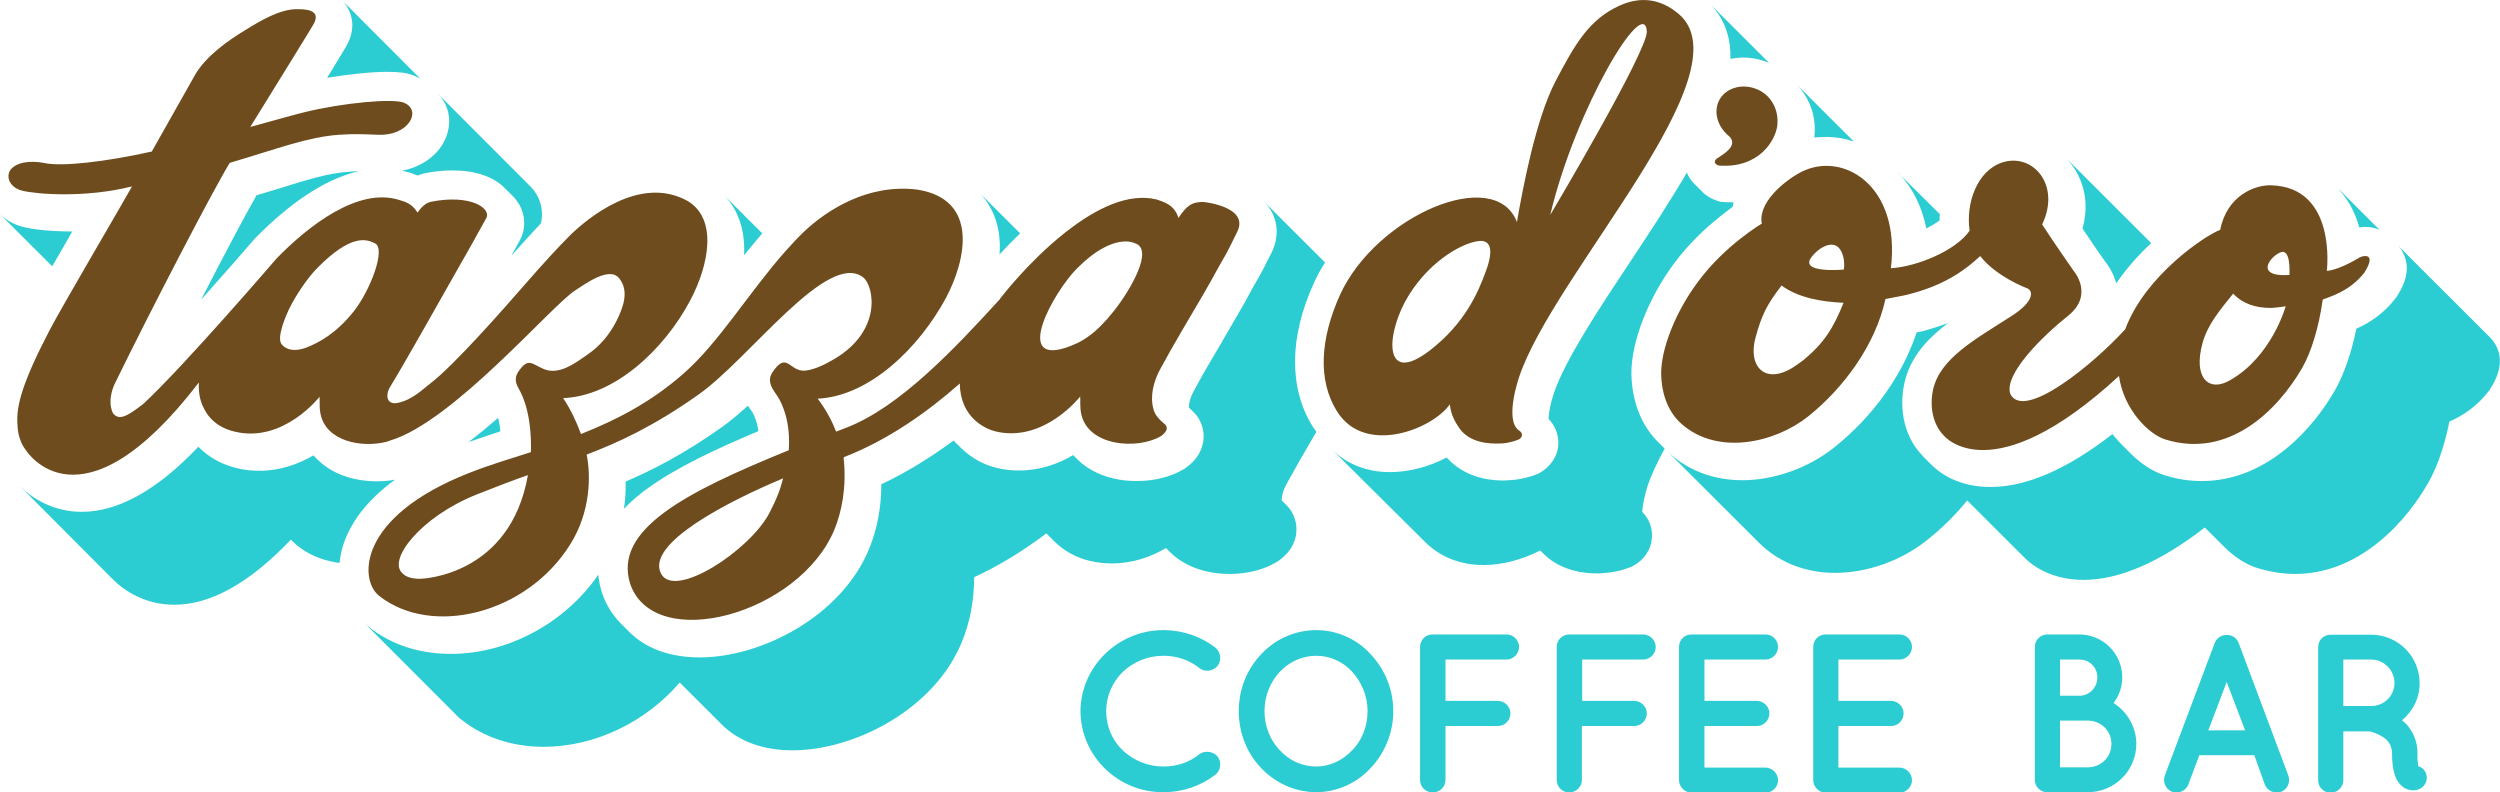 <svg width="265" height="84" viewBox="0 0 265 84" fill="none" xmlns="http://www.w3.org/2000/svg">
<g clip-path="url(#clip0_43_145)">
<path d="M114.53 75.382C114.559 70.658 118.517 66.793 123.307 66.793C125.401 66.793 127.323 67.481 128.843 68.654C129.417 69.141 129.503 69.971 129.072 70.573C128.585 71.174 127.696 71.26 127.151 70.83C126.089 69.971 124.77 69.513 123.307 69.513C121.644 69.513 120.123 70.172 119.005 71.231C117.915 72.319 117.255 73.779 117.255 75.382C117.255 77.014 117.915 78.503 119.005 79.534C120.123 80.593 121.672 81.251 123.307 81.251C124.799 81.251 126.089 80.793 127.151 79.934C127.696 79.534 128.585 79.62 129.072 80.192C129.503 80.793 129.417 81.652 128.843 82.11C127.323 83.284 125.43 83.971 123.307 83.971C118.517 84 114.559 80.163 114.53 75.382ZM150.527 82.683V68.568C150.527 67.853 151.101 67.251 151.847 67.251H151.875H151.933H159.706C160.394 67.251 161.025 67.853 161.025 68.568C161.025 69.313 160.394 69.914 159.706 69.914H153.223V74.294H158.788C159.505 74.294 160.107 74.924 160.107 75.611C160.107 76.356 159.505 76.957 158.788 76.957H153.223V82.683C153.223 83.399 152.621 84 151.875 84C151.101 84 150.527 83.399 150.527 82.683ZM165.012 82.683V68.568C165.012 67.853 165.586 67.251 166.331 67.251H166.36H166.417H174.19C174.879 67.251 175.51 67.853 175.51 68.568C175.51 69.313 174.879 69.914 174.19 69.914H167.708V74.294H173.244C173.961 74.294 174.563 74.924 174.563 75.611C174.563 76.356 173.961 76.957 173.244 76.957H167.679V82.683C167.679 83.399 167.077 84 166.331 84C165.586 84 165.012 83.399 165.012 82.683ZM177.977 82.683V68.568C177.977 67.824 178.55 67.251 179.296 67.251H179.325H179.382H187.155C187.843 67.251 188.474 67.824 188.474 68.568C188.474 69.313 187.843 69.914 187.155 69.914H180.673V74.294H186.237C186.954 74.294 187.557 74.924 187.557 75.611C187.557 76.356 186.954 76.957 186.237 76.957H180.673V81.366H187.155C187.843 81.366 188.474 81.967 188.474 82.712C188.474 83.427 187.843 84.029 187.155 84.029H179.382C179.325 84.029 179.325 84 179.325 84L179.296 84.029C178.55 84 177.977 83.399 177.977 82.683ZM192.203 82.683V68.568C192.203 67.824 192.777 67.251 193.523 67.251H193.551H193.609H201.353C202.041 67.251 202.672 67.824 202.672 68.568C202.672 69.313 202.041 69.914 201.353 69.914H194.871V74.294H200.464C201.181 74.294 201.783 74.924 201.783 75.611C201.783 76.356 201.181 76.957 200.464 76.957H194.871V81.366H201.353C202.041 81.366 202.672 81.967 202.672 82.712C202.672 83.427 202.041 84.029 201.353 84.029H193.609C193.551 84.029 193.551 84 193.551 84L193.523 84.029C192.777 84 192.203 83.399 192.203 82.683ZM145.278 69.341C146.77 70.916 147.688 73.035 147.688 75.382C147.688 77.759 146.741 79.877 145.278 81.423C143.873 82.969 141.75 83.971 139.542 83.971C137.247 83.971 135.153 82.969 133.69 81.423C132.199 79.877 131.31 77.73 131.31 75.382C131.31 73.006 132.199 70.916 133.69 69.341C135.153 67.767 137.247 66.793 139.542 66.793C141.75 66.793 143.873 67.767 145.278 69.341ZM144.963 75.382C144.963 73.75 144.303 72.262 143.328 71.202C142.324 70.115 140.976 69.513 139.542 69.513C138.021 69.513 136.673 70.143 135.669 71.202C134.666 72.262 134.035 73.75 134.035 75.382C134.035 77.014 134.666 78.503 135.669 79.534C136.673 80.622 138.021 81.251 139.542 81.251C140.976 81.251 142.324 80.593 143.328 79.534C144.332 78.532 144.963 77.014 144.963 75.382ZM215.694 82.683V68.568C215.694 67.824 216.297 67.251 217.014 67.251H217.071H217.1H220.398C222.922 67.251 224.959 69.284 224.959 71.804C224.959 72.834 224.615 73.75 224.041 74.523C225.475 75.44 226.45 77.043 226.45 78.847C226.45 81.681 224.156 83.971 221.316 83.971H217.128C217.1 83.971 217.1 83.943 217.1 83.943C217.042 83.943 217.042 83.971 217.042 83.971C216.297 84 215.694 83.399 215.694 82.683ZM218.362 73.751H220.427C221.488 73.751 222.32 72.863 222.32 71.804C222.32 70.744 221.488 69.914 220.427 69.914H218.362V73.751ZM218.362 81.337H221.345C222.722 81.309 223.812 80.249 223.812 78.847C223.812 77.472 222.722 76.413 221.345 76.384H218.362V81.337ZM238.956 80.049H233.133L231.957 83.17C231.757 83.685 231.24 84 230.724 84C230.552 84 230.409 83.971 230.265 83.943C229.577 83.685 229.233 82.912 229.462 82.225L234.768 68.139C234.969 67.624 235.514 67.28 236.03 67.309C236.575 67.28 237.092 67.624 237.292 68.139L242.57 82.225C242.8 82.912 242.484 83.685 241.767 83.943C241.652 84 241.48 84 241.308 84C240.792 84 240.275 83.685 240.075 83.17L238.956 80.049ZM237.981 77.415L236.03 72.29L234.08 77.415H237.981ZM257.17 82.025C257.399 82.712 257.026 83.456 256.338 83.685C256.252 83.714 256.051 83.771 255.822 83.771H255.793C255.563 83.771 255.19 83.714 254.846 83.513C254.531 83.313 254.273 82.998 254.072 82.683C253.728 81.996 253.556 81.137 253.556 79.82C253.527 79.362 253.441 79.047 253.269 78.789C253.125 78.532 252.839 78.274 252.552 78.102C252.035 77.759 251.433 77.587 251.204 77.53H248.393V82.712C248.393 83.427 247.79 84.029 247.045 84.029C246.299 84.029 245.725 83.427 245.725 82.712V68.597C245.725 67.853 246.299 67.28 247.045 67.28H247.073H251.347C254.187 67.28 256.481 69.57 256.481 72.433C256.481 74.008 255.764 75.382 254.617 76.356C254.932 76.585 255.219 76.871 255.449 77.243C255.936 77.93 256.252 78.818 256.252 79.82C256.223 80.536 256.309 80.994 256.338 81.223C256.711 81.309 257.026 81.624 257.17 82.025ZM253.814 72.405C253.814 71.031 252.695 69.914 251.347 69.914H248.393V74.838H251.347C252.724 74.838 253.814 73.75 253.814 72.405ZM187.098 6.499C187.241 6.556 187.384 6.613 187.528 6.671L181.218 0.372C181.533 0.687 181.849 1.059 182.164 1.517C182.91 2.634 183.484 4.18 183.426 6.241C183.885 6.155 184.344 6.098 184.803 6.098C185.577 6.098 186.352 6.241 187.098 6.499ZM192.318 14.572C192.748 14.544 193.178 14.515 193.609 14.515C194.613 14.515 195.588 14.687 196.506 15.002L190.396 8.904C190.712 9.219 190.998 9.562 191.228 9.934C192.117 11.223 192.519 12.883 192.318 14.572ZM252.236 24.364L247.704 19.84C247.848 19.984 247.991 20.127 248.106 20.299C249.11 21.444 249.712 22.789 250.085 24.106C250.314 24.078 250.515 24.049 250.687 24.049C251.232 24.049 251.777 24.163 252.236 24.364ZM201.496 18.609C202.844 20.127 203.762 22.045 204.193 24.221C204.738 23.934 205.225 23.648 205.598 23.362C205.598 23.133 205.598 22.933 205.627 22.703L201.066 18.18C201.21 18.294 201.353 18.438 201.496 18.609ZM36.657 4.982C36.456 5.325 35.767 6.47 34.678 8.245C36.972 7.873 39.324 7.615 41.074 7.615C42.336 7.615 43.196 7.73 43.885 8.016C44.143 8.131 44.401 8.245 44.602 8.388L36.255 0.029C36.484 0.258 36.685 0.515 36.857 0.83C37.259 1.546 37.804 3.035 36.657 4.982ZM223.181 27.771C223.467 28.114 224.012 28.916 224.328 30.033C225.418 28.429 226.709 26.998 228.028 25.767L218.993 16.748C219.308 17.063 219.595 17.436 219.853 17.808C219.882 17.865 219.911 17.922 219.939 17.951C221.087 19.783 221.374 21.988 220.742 24.221C221.804 25.824 222.922 27.427 223.181 27.771ZM105.094 22.217C105.868 23.734 106.069 25.395 105.954 26.969C106.585 26.282 107.331 25.509 108.134 24.736L103.688 20.299C104.348 20.928 104.778 21.616 105.094 22.217ZM78.878 26.912C78.878 26.969 78.878 26.998 78.878 27.055C79.509 26.282 80.14 25.509 80.799 24.736L76.698 20.642C77.042 20.986 77.329 21.329 77.587 21.73C78.505 23.104 78.964 24.879 78.878 26.912ZM55.1 25.48C54.784 26.024 54.469 26.654 54.21 27.112C55.415 25.738 56.419 24.65 57.337 23.677C57.337 23.648 57.365 23.591 57.365 23.562C57.652 22.102 57.193 20.728 56.218 19.755L46.38 9.906C46.581 10.106 46.782 10.335 46.925 10.564C47.527 11.452 47.757 12.568 47.527 13.714C47.097 15.918 45.147 17.607 42.623 18.094C42.823 18.151 42.995 18.18 43.196 18.237C43.225 18.237 43.282 18.266 43.311 18.266C43.54 18.323 43.885 18.438 44.258 18.609C44.516 18.495 44.803 18.409 45.089 18.352C46.093 18.151 47.068 18.065 47.986 18.065C50.367 18.065 52.317 18.724 53.493 19.926L54.354 20.785C54.612 21.043 54.841 21.358 55.042 21.673C55.702 22.847 55.759 24.278 55.1 25.48ZM0 22.703L5.536 28.229C6.224 27.026 6.97 25.767 7.658 24.536C5.622 24.536 3.643 24.364 2.438 24.049C1.492 23.82 0.66 23.333 0 22.703ZM27.191 20.699C25.958 22.875 23.692 27.141 21.311 31.779C23.663 29.145 25.814 26.683 26.847 25.48C27.019 25.28 27.048 25.252 27.105 25.194C28.023 24.278 29.056 23.276 30.203 22.36C32.498 20.47 35.194 18.81 38.005 18.151C37.66 18.151 37.316 18.18 36.943 18.209C34.821 18.352 32.584 19.039 29.486 20.012C28.769 20.213 28.023 20.47 27.191 20.699ZM186.954 58.004C188.991 59.779 191.601 60.724 194.526 60.724C197.911 60.724 201.554 59.435 204.25 57.26C205.856 56 207.29 54.568 208.524 53.051L214.633 59.149C215.408 59.922 217.415 61.468 220.857 61.468C224.615 61.468 228.946 59.607 233.707 55.914L235.715 57.918C236.834 59.035 238.067 59.836 239.272 60.209C240.591 60.609 241.939 60.838 243.258 60.838C246.356 60.838 249.311 59.722 252.035 57.546C254.617 55.485 256.366 52.965 257.37 51.219C258.317 49.587 259.12 47.268 259.636 44.691C260.87 44.147 262.505 43.174 263.795 41.456L263.881 41.37L263.939 41.256C264.369 40.597 265.66 38.564 264.541 36.56C264.369 36.274 264.197 36.016 263.967 35.787L254.101 25.939C254.33 26.168 254.531 26.425 254.674 26.712C255.793 28.716 254.502 30.748 254.072 31.407L254.014 31.521L253.928 31.607C252.638 33.325 251.003 34.298 249.769 34.843C249.253 37.419 248.45 39.709 247.504 41.37C246.5 43.117 244.75 45.636 242.169 47.697C239.444 49.873 236.489 50.99 233.392 50.99C232.072 50.99 230.724 50.789 229.405 50.36C228.2 49.988 226.938 49.157 225.848 48.069L224.988 47.211C224.701 46.924 224.414 46.609 224.127 46.266C224.07 46.18 223.984 46.094 223.926 46.008C219.136 49.73 214.805 51.62 210.99 51.62C207.52 51.62 205.541 50.074 204.766 49.3L203.906 48.442C203.82 48.356 203.762 48.27 203.705 48.213C201.927 46.352 201.238 43.46 201.869 40.597C202.414 38.135 203.963 36.274 205.914 34.699C206.114 34.528 206.315 34.384 206.516 34.241C205.655 34.556 204.766 34.843 203.82 35.1C203.705 35.129 203.59 35.157 203.16 35.243C201.668 39.767 198.571 44.118 194.412 47.44C191.687 49.615 188.044 50.904 184.688 50.904C181.763 50.904 179.152 49.959 177.116 48.184C176.973 48.041 176.801 47.898 176.657 47.755L186.524 57.603C186.639 57.718 186.811 57.861 186.954 58.004ZM52.805 44.29C51.744 45.206 50.682 46.094 49.65 46.867C50.797 46.466 51.944 46.094 53.034 45.722C53.006 45.235 52.92 44.748 52.805 44.29ZM151.072 57.46C152.65 59.035 154.801 59.894 157.268 59.894C159.275 59.894 161.427 59.292 163.262 58.348L163.606 58.691C164.955 60.037 166.934 60.781 169.286 60.781C169.486 60.781 169.687 60.781 169.888 60.752C170.29 60.724 170.691 60.695 171.093 60.609L171.179 60.581H171.207H171.236C171.724 60.495 172.211 60.352 172.728 60.151L172.9 60.094L173.072 60.008C174.276 59.378 175.051 58.233 175.108 56.916C175.166 55.914 174.793 54.998 174.076 54.254C174.104 53.624 174.334 52.478 174.621 51.591V51.562C175.022 50.389 175.653 49.014 176.456 47.554L175.739 46.838C173.359 44.462 172.957 41.341 172.928 39.624C172.9 36.274 174.678 31.665 177.46 27.914C178.952 25.91 180.673 24.278 182.107 23.133C182.68 22.646 183.225 22.274 183.656 21.93C183.684 21.759 183.742 21.587 183.77 21.444C183.713 21.444 183.656 21.444 183.57 21.444C183.283 21.444 182.996 21.444 182.709 21.415L182.336 21.386L181.992 21.272C181.39 21.072 180.845 20.757 180.443 20.327L179.583 19.468C179.239 19.125 178.98 18.724 178.808 18.294C177.001 21.386 174.879 24.622 172.785 27.771C169.4 32.867 165.901 38.163 164.696 41.714V41.742C164.381 42.63 164.151 43.775 164.151 44.405C164.84 45.121 165.213 46.065 165.184 47.067C165.127 48.356 164.352 49.501 163.148 50.159L162.975 50.245L162.803 50.303C162.287 50.503 161.771 50.646 161.312 50.732H161.283H161.254L161.168 50.761C160.767 50.847 160.365 50.875 159.964 50.904C159.763 50.904 159.562 50.932 159.361 50.932C157.009 50.932 155.059 50.188 153.682 48.843L153.338 48.499C151.502 49.472 149.351 50.045 147.343 50.045C144.877 50.045 142.725 49.186 141.148 47.611L151.072 57.46ZM66.314 51.047C66.343 51.963 66.286 52.937 66.142 53.939C66.601 53.452 67.118 52.965 67.72 52.478C67.95 52.278 68.208 52.078 68.466 51.906C71.535 49.615 75.923 47.583 80.398 45.693C80.226 44.577 79.882 43.918 79.767 43.718L79.652 43.546C79.566 43.431 79.48 43.317 79.394 43.174C79.365 43.117 79.308 43.059 79.279 43.002C78.39 43.804 77.529 44.548 76.698 45.149C72.539 48.127 69.011 49.902 66.314 51.047ZM11.932 61.382C13.251 62.699 15.46 64.102 18.472 64.102C22.344 64.102 26.474 61.783 30.834 57.202L30.977 57.346C31.981 58.348 33.329 59.092 34.878 59.464C35.251 59.55 35.624 59.636 35.997 59.665C35.997 59.521 36.026 59.378 36.054 59.206C36.312 57.374 37.374 54.483 40.902 51.591C41.217 51.333 41.533 51.104 41.877 50.847C41.246 50.961 40.615 51.018 39.955 51.018C37.316 51.018 35.108 50.159 33.645 48.699L33.215 48.27C31.666 49.186 29.715 49.902 27.478 49.902C26.675 49.902 25.843 49.816 25.069 49.615C23.52 49.243 22.201 48.499 21.168 47.497L21.024 47.354C16.693 51.934 12.534 54.254 8.662 54.254C5.679 54.254 3.442 52.851 2.123 51.534L11.932 61.382ZM48.933 76.299C51.285 78.159 54.297 79.162 57.624 79.162C63.045 79.162 68.437 76.556 72.051 72.348L76.526 76.814C78.275 78.56 80.857 79.534 84.012 79.534C90.523 79.534 99.042 75.239 101.967 68.025C102.828 65.934 103.258 63.615 103.258 61.182C105.811 60.008 108.363 58.462 110.916 56.544L111.719 57.346C112.809 58.434 114.129 59.121 115.448 59.435C116.251 59.636 117.054 59.722 117.857 59.722C120.123 59.722 122.045 59.006 123.594 58.09L124.024 58.519C125.487 59.98 127.724 60.838 130.334 60.838C132.17 60.838 133.92 60.409 135.268 59.607L135.383 59.55L135.497 59.464C137.046 58.376 137.419 57.088 137.419 56.2C137.448 55.456 137.218 54.712 136.817 54.082C136.673 53.881 136.53 53.709 136.358 53.538L135.87 53.051C135.842 52.593 136.014 51.963 136.358 51.333C137.304 49.615 138.308 47.869 139.312 46.151C139.398 46.037 139.456 45.894 139.542 45.779C139.398 45.579 139.283 45.407 139.14 45.206C136.616 41.141 136.645 35.73 139.283 29.975C139.628 29.231 140.001 28.515 140.459 27.828C138.194 25.566 135.354 22.732 133.948 21.329C134.264 21.644 134.551 22.016 134.78 22.417C135.526 23.791 135.497 25.366 134.752 26.855C134.637 27.055 134.522 27.313 134.379 27.57C133.977 28.401 133.69 28.945 133.518 29.231C132.916 30.262 132.629 30.806 132.342 31.321C132.055 31.865 131.74 32.438 131.08 33.554C130.535 34.499 129.99 35.415 129.474 36.331C128.47 38.02 127.437 39.767 126.52 41.485C126.175 42.114 126.003 42.744 126.032 43.202L126.52 43.689C126.692 43.861 126.835 44.033 126.979 44.233C127.38 44.863 127.61 45.579 127.581 46.352C127.552 47.239 127.208 48.528 125.659 49.615L125.544 49.701L125.43 49.759C124.082 50.56 122.332 50.99 120.496 50.99C117.857 50.99 115.649 50.131 114.186 48.671L113.756 48.241C112.207 49.157 110.257 49.873 108.019 49.873C107.216 49.873 106.384 49.787 105.61 49.587C104.291 49.272 102.971 48.556 101.881 47.497L101.078 46.695C98.525 48.585 95.972 50.131 93.42 51.333C93.42 53.738 92.99 56.086 92.129 58.176C89.175 65.362 80.685 69.685 74.174 69.685C71.019 69.685 68.437 68.74 66.687 66.965L65.827 66.106C64.966 65.247 64.278 64.188 63.848 62.928L63.819 62.9V62.871C63.618 62.213 63.475 61.583 63.418 60.924C59.89 66.049 53.837 69.313 47.785 69.313C44.458 69.313 41.447 68.339 39.095 66.45C38.922 66.307 38.779 66.192 38.607 66.02L48.445 75.869C48.589 76.041 48.761 76.184 48.933 76.299Z" fill="#2CCCD3"/>
<path d="M181.992 16.806C182.451 16.462 184.344 15.517 183.311 14.458C183.196 14.372 182.996 14.2 182.824 14C182.078 13.17 181.762 12.082 182.049 11.08C182.508 9.534 184.315 8.761 186.065 9.391C187.814 10.02 188.589 11.738 188.388 13.341C188.187 14.887 186.466 17.865 182.193 17.55C181.734 17.407 181.619 17.092 181.992 16.806ZM250.63 28.887C249.052 30.949 246.729 31.521 246.212 31.75C245.811 34.613 245.008 37.305 244.033 38.994C241.422 43.517 236.231 48.671 229.519 46.581C227.769 46.037 225.102 43.403 224.614 39.853C211.105 52.307 206.085 46.237 206.028 46.151C204.823 44.92 204.536 42.973 204.909 41.284C205.655 37.992 209.298 36.016 213.227 33.497C215.723 31.894 215.551 30.748 214.776 30.519C214.776 30.519 211.592 29.317 209.9 27.141C208.38 28.573 206.745 29.632 204.795 30.405C203.934 30.748 203.074 31.006 202.184 31.235C202.012 31.292 199.861 31.693 199.861 31.693C198.771 36.617 195.415 41.141 191.658 44.147C188.13 46.953 182.107 48.298 178.292 44.977C176.599 43.517 176.112 41.342 176.083 39.652C176.054 36.961 177.632 33.01 180.013 29.832C182.881 25.967 186.753 23.706 186.753 23.706C186.323 21.53 189.019 19.239 190.912 18.237C195.301 15.975 201.496 19.611 200.435 28.429C203.102 28.286 207.319 26.597 208.781 24.45C208.351 21.587 209.556 18.065 212.281 17.206C215.493 16.204 218.476 19.611 216.468 23.791C217.817 25.881 219.853 28.773 219.853 28.773C219.853 28.773 221.976 31.264 219.222 33.468C216.554 35.587 212.309 39.738 213.113 41.8C214.604 44.577 221.861 38.65 225.274 34.9C227.397 29.174 233.822 24.908 235.342 24.364C236.059 20.699 239.042 19.611 240.677 19.64C247.761 19.783 246.643 28.716 246.643 28.716C246.643 28.716 247.761 28.687 249.941 27.399C250.142 27.17 252.121 26.511 250.63 28.887ZM195.415 32.094C193.264 32.008 190.654 31.607 188.847 30.262C187.212 32.38 186.724 33.468 186.093 35.759C185.233 38.822 187.097 40.883 190.166 38.879C190.511 38.65 190.826 38.421 191.17 38.164C193.321 36.389 194.325 34.814 195.415 32.094ZM195.042 26.425C194.411 25.48 193.035 25.996 192.059 27.198C190.568 29.031 195.444 28.573 195.444 28.573C195.444 28.573 195.673 27.37 195.042 26.425ZM242.283 32.466C242.283 32.466 241.394 32.609 240.791 32.638C239.157 32.667 237.722 32.209 236.718 31.121C235.313 32.867 234.022 34.384 233.477 36.331C232.445 40.025 234.108 41.628 236.374 40.311C240.82 37.791 242.283 32.466 242.283 32.466ZM242.082 26.712C241.279 26.483 238.353 29.431 242.684 29.145C242.656 29.145 242.857 26.941 242.082 26.712ZM160.939 46.609C160.623 46.724 160.279 46.838 159.935 46.896C159.935 46.896 159.906 46.896 159.849 46.924C159.562 46.981 159.304 47.01 159.017 47.01C157.812 47.067 155.747 46.924 154.686 45.378C154.342 44.863 153.797 44.061 153.682 42.859C151.875 45.464 144.704 48.356 141.721 43.603C139.656 40.311 139.943 35.902 142.037 31.264C145.852 22.875 158.472 17.464 160.795 23.534C161.398 20.041 162.774 12.683 164.868 8.646C166.933 4.695 168.454 2.033 171.723 0.573C173.789 -0.344 175.911 -0.229 177.919 1.46C185.29 7.644 164.696 28.973 161.025 39.967C161.025 39.967 159.418 44.577 161.025 45.636C161.512 45.951 161.369 46.409 160.939 46.609ZM164.323 22.789C164.323 22.789 174.706 5.325 174.563 3.321C174.305 -0.63 167.019 11.452 164.323 22.789ZM156.923 25.538C155.374 25.595 151.789 27.37 149.351 31.264C146.913 35.157 146.454 41.112 151.617 37.104C155.259 34.27 156.665 31.063 157.525 28.687C158.415 26.253 157.841 25.509 156.923 25.538ZM127.609 21.415C127.523 21.415 127.437 21.415 127.351 21.415C126.376 21.444 125.831 21.73 124.913 23.104C124.483 21.644 123.249 21.387 122.647 21.157C119.607 20.384 116.165 22.131 113.211 24.421C113.038 24.536 112.866 24.679 112.694 24.822C108.937 27.828 106.097 31.55 106.097 31.55L106.069 31.579C106.04 31.636 105.982 31.693 105.954 31.75C101.164 36.99 95.37 43.145 89.748 45.321C89.347 45.464 89.002 45.607 88.629 45.751C88.228 44.72 87.626 43.517 86.679 42.258C92.157 42 97.435 36.875 100.303 31.521C102.397 27.542 103.803 21.129 97.234 20.098C91.928 19.44 87.597 22.331 85.245 24.536C84.528 25.223 83.868 25.939 83.208 26.683C79.336 31.063 76.181 36.36 72.395 39.652C68.953 42.658 65.339 44.519 61.582 46.008C61.123 44.748 60.492 43.374 59.688 42.2C65.081 42 70.359 37.133 73.169 31.836C75.148 28.086 76.095 23.219 72.883 21.301C67.777 18.466 62.184 23.247 60.492 24.879C59.115 26.253 57.623 27.885 55.644 30.147C53.55 32.552 48.158 38.708 45.605 40.654C44.773 41.284 43.712 42.401 42.106 42.716C40.987 42.916 40.815 41.885 41.36 40.998C43.024 38.278 46.466 32.123 48.875 27.885C49.133 27.456 50.08 25.767 50.252 25.452C50.252 25.452 50.94 24.192 51.543 23.133C52.116 22.074 49.85 20.556 45.691 21.387C45.118 21.501 44.63 21.988 44.257 22.532C43.626 21.501 42.823 21.358 42.278 21.186C37.947 19.84 32.698 23.934 29.342 27.37C29.314 27.399 19.475 38.851 15.202 42.802C13.481 44.147 12.591 44.634 11.96 43.775C11.301 42.343 12.161 40.683 12.161 40.683C16.033 32.752 22.63 20.07 24.351 17.264C29.486 15.746 32.641 14.515 35.939 14.286C37.603 14.172 38.492 14.229 40.069 14.286C43.368 14.429 44.773 11.652 42.794 10.879C41.647 10.421 36.369 10.879 32.21 11.91C31.379 12.11 29.141 12.74 26.531 13.456C29.715 8.303 32.784 3.35 33.214 2.605C34.161 0.973 32.268 0.973 31.436 0.973C29.658 0.973 27.535 2.233 26.072 3.149C24.151 4.294 21.799 5.984 20.68 7.93L16.091 16.061C11.1 17.178 6.568 17.665 4.761 17.292C3.786 17.092 2.208 17.006 1.319 17.779C0.516 18.466 0.86 19.84 2.352 20.213C3.843 20.585 9.035 21.014 13.997 19.755C12.821 21.873 6.539 32.523 5.191 35.129C2.323 40.654 1.663 43.174 1.864 45.092C1.864 45.092 1.835 46.581 2.753 47.726C2.753 47.726 8.49 56.973 21.081 40.54C21.081 40.74 21.053 40.969 21.081 41.17C21.081 41.17 21.081 41.198 21.081 41.227C21.081 41.427 21.11 41.599 21.139 41.8V41.828C21.196 42.229 21.311 42.601 21.454 42.973C21.454 42.973 21.454 43.002 21.483 43.002C21.999 44.262 23.061 45.321 24.868 45.751C30.03 47.01 33.874 42.057 33.874 42.057C33.903 42.687 33.845 43.202 33.96 43.804C34.505 46.781 38.349 47.526 41.045 46.81C41.073 46.81 41.073 46.81 41.102 46.781C41.188 46.752 41.274 46.724 41.36 46.695C48.015 44.72 58.513 32.323 60.979 30.777C62.012 30.119 64.565 28.2 65.626 29.489C66.745 30.863 66.027 32.638 65.368 33.984C64.593 35.501 63.589 36.703 62.184 37.648C60.95 38.507 59.287 39.767 57.681 39.137C56.361 38.593 56.017 37.82 54.927 39.423C54.468 40.11 54.726 40.74 54.956 41.141C56.189 43.288 56.333 46.18 56.275 47.926C54.153 48.614 51.887 49.272 49.736 50.131C37.775 54.826 38.09 61.526 40.184 63.157C45.777 67.566 55.845 65.076 60.434 57.718C62.614 54.282 62.643 50.389 62.184 48.184C65.368 46.982 69.297 45.206 74.116 41.771C79.537 37.906 87.74 26.511 91.498 29.403C92.645 30.29 93.678 35.329 87.884 38.364C87.597 38.536 85.991 39.395 84.987 39.28C83.61 39.108 83.323 37.333 81.889 39.452C81.459 40.082 81.545 40.712 82.061 41.485C82.204 41.685 82.319 41.885 82.434 42.029C83.008 42.945 83.811 44.834 83.61 47.726C72.538 52.221 64.995 56.172 66.802 61.898C69.383 69.313 84.757 65.104 88.457 56.114C89.232 54.196 89.748 51.648 89.433 48.614C89.433 48.614 89.433 48.556 89.433 48.47C89.461 48.47 89.49 48.442 89.49 48.442C94.079 46.667 98.267 43.718 101.737 40.654C101.795 44.29 104.462 45.464 105.495 45.722C110.658 46.982 114.501 42.029 114.501 42.029C114.53 42.658 114.473 43.174 114.587 43.775C115.247 47.325 120.553 47.697 123.049 46.237C124.139 45.464 123.479 44.977 123.479 44.977C122.934 44.519 122.446 44.033 122.274 43.403C121.873 42 122.274 40.454 122.963 39.166C124.425 36.446 126.032 33.812 127.581 31.149C128.843 28.973 128.757 29.002 130.019 26.826C130.191 26.511 130.793 25.309 131.137 24.593C132.485 21.902 127.609 21.415 127.609 21.415ZM37.517 32.981C35.624 35.358 33.817 36.331 32.383 36.875C31.35 37.247 30.403 37.161 29.858 36.503C29.256 35.787 30.403 33.268 30.604 32.838C31.407 31.178 32.641 29.431 33.587 28.458C37.259 24.707 38.894 25.366 39.754 25.796C40.93 26.368 39.266 30.748 37.517 32.981ZM44.515 61.354C43.655 61.354 42.995 61.153 42.651 60.752C41.073 59.378 44.515 54.826 50.51 52.421C52.661 51.562 54.411 50.904 55.96 50.36C54.095 60.982 44.859 61.354 44.515 61.354ZM81.545 54.397C79.451 58.376 71.506 63.558 70.072 60.81C68.408 57.603 77.271 53.108 83.008 50.703C82.692 51.963 82.319 52.908 81.545 54.397ZM118.058 32.981C116.165 35.358 114.759 36.274 112.924 36.875C107.474 38.593 111.662 30.977 114.157 28.458C118.087 24.507 120.324 25.796 120.324 25.796C122.332 26.425 119.836 30.748 118.058 32.981Z" fill="#6E4C1E"/>
</g>
<defs>
<clipPath id="clip0_43_145">
<rect width="265" height="84" fill="white"/>
</clipPath>
</defs>
</svg>
